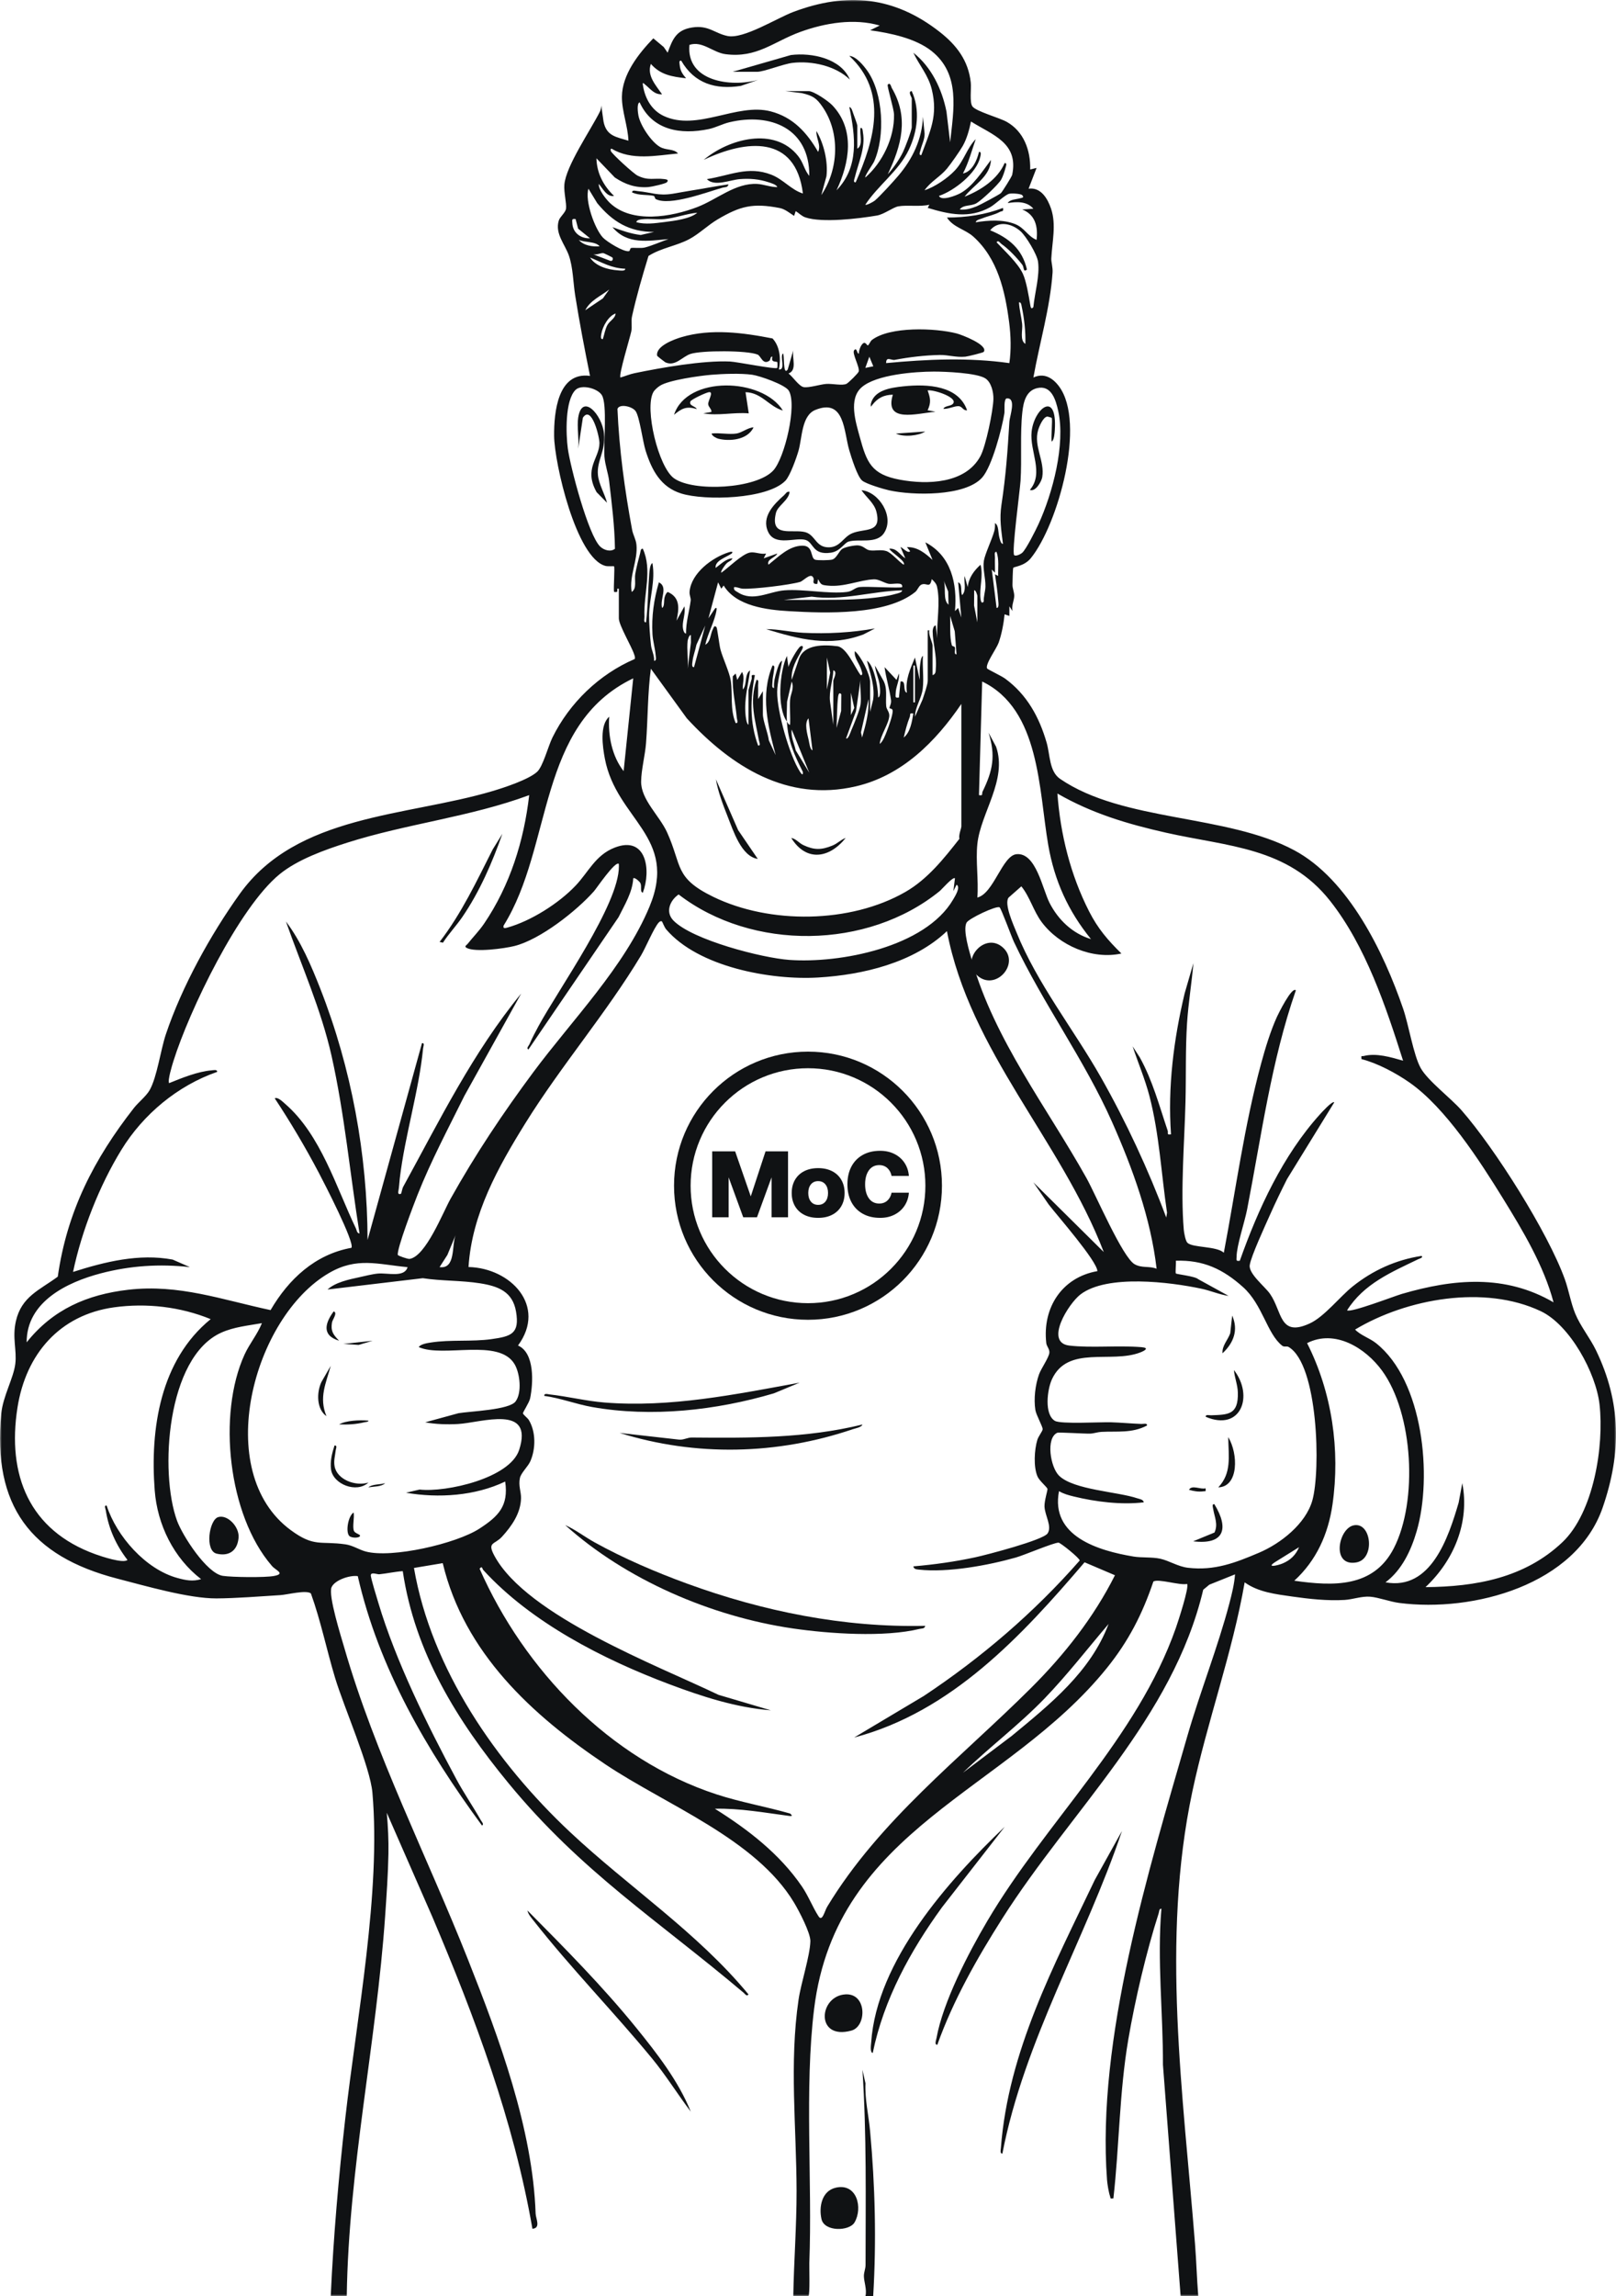 <?xml version="1.0" encoding="UTF-8"?> <svg xmlns="http://www.w3.org/2000/svg" xmlns:xlink="http://www.w3.org/1999/xlink" width="450px" height="639px" viewBox="0 0 450 639" version="1.1"><title>User-MOC</title><defs><polygon id="path-1" points="5.15930584e-15 0 450 0 450 639 5.15930584e-15 639"></polygon></defs><g id="Desktop" stroke="none" stroke-width="1" fill="none" fill-rule="evenodd"><g id="MOC" transform="translate(-907, -3213)"><g id="User-MOC" transform="translate(907, 3213)"><g id="Grupo"><path d="M211.01,239.042 C206.42,238.372 204.186,231.172 202.592,227.166 C201.32,223.969 199.909,220.238 199.352,216.887 L205.551,231.046 L211.01,239.042 Z" id="Fill-1" fill="#101214"></path><path d="M235.492,233.212 C230.961,238.902 224.514,239.938 220.337,233.212 C221.634,233.422 222.494,234.631 223.706,235.2 C226.714,236.614 228.759,236.585 231.818,235.322 C233.297,234.711 234.106,233.708 235.492,233.212" id="Fill-3" fill="#101214"></path><g><mask id="mask-2" fill="white"><use xlink:href="#path-1"></use></mask><g id="Clip-6"></g><path d="M268.15,493.371 L281.732,483.123 C292.376,474.342 303.678,465.308 308.703,451.962 C302.824,458.851 297.181,466.156 290.891,472.681 C283.782,480.056 275.496,486.256 268.15,493.371 L268.15,493.371 Z M361.745,430.592 L355.012,434.782 C352.514,436.433 355.795,435.697 357.154,435.129 C359.339,434.216 360.826,432.78 361.745,430.592 L361.745,430.592 Z M360.408,439.934 C371.291,441.471 382.454,441.919 388.127,430.896 C394.856,417.824 393.579,393.414 384.846,381.456 C380.254,375.168 371.748,369.85 363.978,373.806 C370.918,387.502 373.246,403.523 371.051,418.733 C369.865,426.951 366.565,434.319 360.408,439.934 L360.408,439.934 Z M72.933,368.246 C69.101,368.928 65.138,369.292 61.565,370.91 C46.407,377.772 44.368,409.755 49.304,423.249 C50.816,427.38 57.554,437.881 62.045,438.574 C64.595,438.967 73.782,439.085 76.287,438.611 C79.723,437.961 76.603,437.003 75.623,435.693 C63.546,421.666 60.496,393.638 68.097,376.991 C69.496,373.928 71.689,371.363 72.933,368.246 L72.933,368.246 Z M55.999,439.488 C48.372,433.61 43.816,424.378 43.08,414.773 C41.765,397.603 44.647,378.543 58.665,367.13 C50.246,363.686 40.79,362.591 31.762,363.843 C16.55,365.952 7.192,376.914 4.866,391.743 C1.921,410.518 8.13,425.92 26.602,432.573 C28.209,433.151 34.346,435.217 35.497,434.145 C32.367,430.127 30.231,425.418 29.461,420.361 C29.39,419.892 28.861,418.909 29.698,419.012 C32.454,427.551 40.567,436.765 49.412,439.173 C51.716,439.8 53.654,440.209 55.999,439.488 L55.999,439.488 Z M396.955,441.715 C410.977,441.604 424.562,439.153 435.049,429.238 C443.784,420.98 446.717,402.427 445.412,390.855 C444.427,382.128 437.18,368.753 429.038,364.91 C413.387,357.522 391.775,361.381 377.345,370.031 C378.936,371.673 381.338,372.367 383.15,373.798 C396.374,384.237 398.91,411.01 394.501,426.132 C392.932,431.517 390.374,436.968 385.812,440.38 C398.51,442.719 403.359,427.826 406.182,418.209 L407.201,412.777 C409.308,423.727 404.824,434.329 396.955,441.715 L396.955,441.715 Z M113.494,352.662 C105.175,351.885 99.417,349.796 91.691,354.252 C70.496,366.478 58.851,409.612 80.996,425.874 C87.538,430.678 89.209,428.803 96.219,429.812 C98.246,430.104 99.95,431.289 101.812,431.794 C109.088,433.767 127.069,429.616 133.512,425.429 C138.752,422.023 141.677,419.167 140.677,412.329 C132.297,416.335 122.132,417.003 113.051,415.442 L116.841,414.56 C124.285,415.378 142.011,411.413 144.567,403.52 C148.711,390.719 134.054,395.945 127.552,396.317 C124.586,396.487 121.298,396.392 118.399,395.848 L127.664,393.312 C130.905,392.758 141.766,392.421 143.561,390.047 C145.392,387.623 144.797,382.201 143.291,379.664 C138.934,372.325 123.497,377.95 116.617,374.918 C117.055,374.065 119.13,373.77 120.002,373.633 C125.463,372.779 131.409,373.462 136.888,372.692 C142.345,371.925 144.757,371.19 143.695,365.01 C142.739,359.442 138.694,357.957 133.718,357.165 C128.459,356.328 122.999,356.539 117.728,355.734 L91.209,358.888 C93.374,356.883 97.158,356.09 100.039,355.468 C101.642,355.122 103.678,354.584 105.256,354.446 C107.972,354.209 112.643,355.642 113.494,352.662 L113.494,352.662 Z M294.896,415.001 C292.458,427.58 305.855,431.575 315.668,433.206 C317.866,433.572 320.822,433.306 323.087,433.809 C325.591,434.364 328.043,436.005 330.818,436.328 C338.209,437.189 343.974,434.95 350.595,432.138 C356.631,429.575 363.605,424.099 365.445,417.585 C367.79,409.279 367.082,379.774 358.859,374.891 C358.252,374.531 357.643,374.988 357.055,374.528 C352.805,371.205 351.613,363.121 346.151,358.219 C340.569,353.21 335.072,350.611 327.428,350.876 C327.554,351.569 327.224,354.189 327.447,354.419 C327.67,354.65 332.795,355.182 333.658,356.006 L342.132,360.669 C339.541,360.291 337.114,359.21 334.562,358.665 C325.801,356.795 308.325,354.62 300.908,360.228 C297.547,362.77 290.744,373.672 297.778,374.488 C303.879,375.196 311.265,374.397 317.846,374.928 C320.099,375.11 318.868,375.878 317.534,376.395 C309.372,379.557 297.353,374.303 292.927,383.871 C291.638,386.66 290.709,393.626 293.747,395.438 C295.356,396.398 306.476,395.743 309.394,395.835 C312.164,395.922 315.025,396.192 317.849,396.298 C318.387,396.319 319.507,395.964 319.401,396.738 C315.195,398.946 311.116,398.272 306.683,398.507 C305.629,398.562 304.654,398.946 303.6,398.988 C302.075,399.05 294.836,398.566 294.417,398.755 C291.168,400.218 292.495,408.381 294.934,410.727 C299.041,414.675 311.205,415.132 316.732,417.003 C317.394,417.227 318.318,417.272 318.512,418.113 C312.309,418.868 305.097,417.976 298.981,416.481 C297.547,416.13 296.172,415.763 294.896,415.001 L294.896,415.001 Z M122.408,352.653 C126.925,353.23 125.732,346.79 126.86,343.754 L124.581,349.263 L122.408,352.653 Z M184.351,256.474 C184.091,256.257 183.732,256.42 183.431,256.751 C182.075,258.241 179.822,263.718 178.477,265.956 C168.853,281.965 156.253,296.572 146.289,312.617 C138.696,324.845 131.4,337.882 130.467,352.624 C142.227,352.9 152.334,363.482 144.247,374.468 C148.934,376.523 148.502,384.924 147.616,389.2 C147.379,390.341 145.575,393.052 145.626,393.342 C145.7,393.76 146.911,394.601 147.296,395.256 C149.235,398.552 149.197,403.18 147.698,406.649 C147.064,408.117 145.106,409.903 144.787,411.309 C144.299,413.458 145.131,415.177 145.091,416.955 C144.997,421.164 142.499,424.716 139.787,427.69 C137.73,429.947 135.587,429.101 137.652,432.947 C146.672,449.742 183.233,463.577 200.054,471.683 L214.664,476.004 C204.928,475.229 195.55,472.178 186.478,468.771 C168.062,461.857 147.932,451.588 134.57,436.946 C134.294,436.644 134.284,435.64 133.554,436.594 C145.95,464.731 169.861,489.688 199.515,499.385 C206.223,501.579 213.24,502.782 220.019,504.726 C220.608,505.233 220.744,505.523 219.798,505.398 C212.987,504.499 205.94,503.215 199.069,503.393 C208.297,509.163 217.118,515.966 223.316,525.033 C225.09,527.628 226.319,530.842 227.93,533.326 C228.993,534.964 229.602,531.889 230.353,530.647 C244.902,506.588 267.526,489.289 287.103,469.787 C296.376,460.549 304.591,450.121 310.476,438.408 L302.014,434.803 C284.487,455.315 264.95,476.432 237.845,483.575 L257.239,472.01 C273.279,461.366 287.974,448.78 300.654,434.314 C300.758,433.738 295.291,429.328 294.757,429.335 C293.316,429.355 285.252,432.801 282.856,433.48 C275.108,435.677 263.854,437.731 255.876,436.838 C255.21,436.763 254.502,436.745 254.333,435.935 C260.142,435.443 265.942,434.629 271.634,433.4 C274.713,432.735 290.503,428.623 291.725,426.759 C293.029,424.769 290.942,421.786 290.856,419.246 C290.804,417.695 291.751,414.734 291.685,414.394 C291.584,413.877 289.452,412.151 288.921,410.947 C287.748,408.291 288.023,403.486 288.86,400.737 C289.179,399.693 290.287,398.364 290.344,397.79 C290.414,397.103 288.535,393.826 288.313,392.406 C287.826,389.296 288.282,385.462 289.329,382.503 C289.896,380.902 292.134,377.764 292.215,376.446 C292.28,375.396 291.453,374.715 291.348,373.786 C290.241,363.926 295.744,355.479 305.593,353.766 C305.451,350.906 294.447,338.354 292.04,335.244 L287.764,329.056 L307.356,348.451 C295.451,317.407 270.053,292.585 263.688,259.143 C254.414,267.944 240.327,271.314 227.81,272.052 C214.63,272.83 194.497,269.15 185.513,258.66 C184.997,258.057 184.446,256.554 184.351,256.474 L184.351,256.474 Z M278.343,252.52 C277.477,251.981 269.743,255.642 269.142,256.799 C268.048,258.904 270.014,265.068 270.705,267.5 C276.906,289.334 291.598,308.304 302.544,327.867 C305.101,332.437 312.6,349.982 315.969,351.859 C318.02,353.002 320.038,352.283 322.074,353.103 C320.454,339.073 315.384,325.127 309.677,312.278 C301.929,294.833 290.484,279.389 282.333,262.116 C281.669,260.709 278.785,252.795 278.343,252.52 L278.343,252.52 Z M265.919,244.45 C265.389,243.886 262.272,247.51 261.674,247.997 C241.599,264.31 209.459,264.698 188.974,248.937 C186.548,250.596 185.209,253.817 187.529,256.198 C192.79,261.6 212.204,266.609 219.797,267.152 C233.963,268.167 257.643,263.618 265.395,250.379 C265.889,249.536 267.601,246.872 266.372,246.232 L265.48,248.008 L265.919,244.45 Z M390.713,295.21 C385.905,280.105 380.301,263.293 370.39,250.728 C358.573,235.745 341.969,235.637 324.748,231.761 C313.971,229.335 304.071,226.389 294.45,220.846 C295.282,232.227 298.099,243.498 303.28,253.656 C305.723,258.447 308.472,261.64 312.273,265.373 C304.187,267.149 294.94,263.154 290.065,256.617 C287.779,253.553 286.826,249.675 284.412,246.677 L280.858,249.808 C279.527,251.557 282.251,257.484 283.094,259.574 C288.788,273.69 299.05,286.578 306.556,299.812 C313.547,312.139 319.804,325.583 324.758,338.85 L324.979,337.518 C323.369,326.674 322.842,315.652 320.071,305.011 C318.842,300.293 316.918,295.817 315.397,291.207 L317.408,294.312 C320.965,300.73 322.816,307.76 325.151,314.651 C325.385,315.339 324.756,315.927 326.087,315.695 C325.147,302.534 326.826,289.301 329.872,276.504 L332.324,268.051 C331.846,273.605 330.911,279.186 330.551,284.752 C330.082,292.011 330.301,299.319 330.119,306.586 C329.84,317.753 328.711,331.16 329.636,342.211 C329.709,343.074 330.108,345.332 330.651,345.874 C332.09,347.313 338.767,346.749 340.792,348.649 C344.131,331.116 346.498,313.257 351.175,296.007 C352.322,291.777 353.768,287.013 355.569,283.03 C355.859,282.388 359.74,274.431 360.851,275.621 C353.977,295.368 351.257,316.18 347.269,336.636 C346.578,340.183 344.372,346.642 344.347,349.754 C344.34,350.668 344.083,351.057 345.248,350.875 C350.339,336.508 357.236,321.56 367.551,310.143 C367.995,309.651 371.03,306.281 371.548,306.793 L358.393,328.156 C356.739,331.436 355.135,334.749 353.644,338.107 C352.398,340.913 348.333,349.692 348.007,352.109 C347.682,354.524 352.195,358.011 353.645,360.082 C357.094,365.006 356.193,372.25 364.723,368.324 C368.788,366.453 373.054,360.918 376.689,358.014 C382.286,353.544 388.702,350.632 395.835,349.535 C396.468,349.984 395.183,350.328 394.956,350.438 C387.455,354.064 379.776,357.276 375.116,364.677 C376.108,365.422 388.214,360.739 390.373,360.109 C404.805,355.898 419.115,354.594 432.606,362.455 C429.934,352.319 424.032,342.449 418.533,333.547 C412.059,323.069 402.537,308.273 392.467,301.255 C388.689,298.622 383.522,295.86 379.124,294.765 C379.009,293.562 379.13,294.052 379.793,293.888 C383.301,293.015 387.312,294.231 390.713,295.21 L390.713,295.21 Z M225.359,215.056 L220.465,203.036 C220.186,205.076 221.164,206.881 221.576,208.821 L225.359,215.056 Z M226.249,208.82 L225.142,199.919 C223.882,201.298 224.824,204.346 225.212,206.078 C225.368,206.772 225.556,208.592 226.249,208.82 L226.249,208.82 Z M254.331,198.583 C253.067,198.354 253.599,198.887 253.328,199.56 C252.601,201.363 252.099,203.365 251.663,205.26 C253.534,203.758 253.943,200.798 254.331,198.583 L254.331,198.583 Z M240.065,205.257 C241.045,201.791 242.057,198.214 241.849,194.575 L239.745,203.824 L240.065,205.257 Z M234.274,193.239 C233.736,192.532 233.463,193.235 233.383,193.895 C233.056,196.581 233.094,199.848 232.944,202.586 L234.23,197.865 L234.274,193.239 Z M236.951,199.026 L237.885,197.025 L236.951,192.791 L236.951,199.026 Z M272.161,234.873 C271.663,239.557 272.529,245.02 272.161,249.791 C276.721,248.683 279.094,238.099 283.073,237.729 C288.503,237.224 290.284,247.412 292.27,251.296 C294.675,255.996 298.647,259.805 303.805,261.365 C297.45,253.559 293.629,245.143 291.901,235.189 C289.241,219.868 289.64,197.434 273.502,189.674 L272.609,221.289 C273.898,221.539 273.319,220.913 273.612,220.312 C276.472,214.45 277.293,210.358 275.285,203.927 L277.385,207.834 C280.571,217.076 273.079,226.231 272.161,234.873 L272.161,234.873 Z M239.625,196.131 C239.929,194.049 239.404,191.388 239.625,189.229 L238.354,197.978 L235.607,205.476 C236.156,205.941 236.884,203.66 237.027,203.331 C237.732,201.71 239.401,197.665 239.625,196.131 L239.625,196.131 Z M173.658,214.612 L176.332,188.784 C149.408,201.711 154.092,235.37 140.242,257.593 C139.982,258.516 140.711,258.314 141.258,258.163 C147.812,256.35 155.631,251.403 160.303,246.463 C163.905,242.656 165.81,237.996 171.135,235.91 C180.003,232.437 181.386,242.149 179.005,248.452 C178.142,248.227 178.766,246.747 178.333,245.791 C178.138,245.361 176.704,244.054 176.339,244.45 C176.107,248.388 173.928,251.83 172.239,255.271 L147.142,292.093 C146.472,291.746 147.269,291.02 147.442,290.612 C148.127,288.991 149.117,287.125 149.964,285.562 C155.559,275.246 172.392,251.713 172.341,241.114 C172.339,240.888 172.327,240.663 172.323,240.442 C171.397,239.423 166.092,247.259 165.422,248.015 C160.537,253.534 150.427,261.487 143.265,263.282 C140.483,263.98 132.358,265.09 129.976,263.826 C129.154,263.39 129.896,263.094 130.206,262.704 C131.715,260.801 133.425,259.089 134.804,257.056 C142.028,246.406 145.895,234.047 147.364,221.294 C130.952,227.376 113.281,229.242 96.662,234.532 C90.467,236.504 82.873,239.202 77.833,243.328 C66.518,252.593 52.704,281.24 48.295,295.308 C47.954,296.395 46.609,300.764 47.09,301.447 C50.66,299.997 55.053,298.213 58.907,297.891 C59.393,297.851 60.568,297.563 60.453,298.324 C49.458,302.142 39.865,310.138 33.801,320.013 C27.655,330.02 22.752,342.521 20.344,353.989 C29.23,351.158 38.716,348.812 48.076,350.555 L52.878,352.653 C44.489,351.71 36.258,352.242 28.086,354.382 C18.636,356.857 7.375,362.313 7.423,373.587 C14.721,364.427 24.261,360.266 35.776,358.947 C49.877,357.332 61.821,361.74 75.346,364.614 C80.368,356.008 87.731,349.11 97.86,347.276 C98.861,345.861 90.157,329.012 88.767,326.375 C85.042,319.305 80.909,312.33 76.504,305.674 C77.351,305.214 78.803,306.7 79.41,307.225 C89.329,315.795 93.629,330.477 99.105,341.874 C99.358,342.402 99.347,343.191 100.119,343.306 C97.511,326.967 95.949,310.009 92.329,293.872 C89.435,280.975 83.996,268.882 79.625,256.471 C83.774,261.902 86.703,268.822 89.198,275.18 C97.864,297.264 102.288,321.344 102.356,345.088 L117.51,290.317 C118.35,290.227 117.869,291.249 117.821,291.74 C116.651,303.707 112.737,316.025 111.322,328 C111.172,329.274 111.168,330.268 110.918,331.612 C110.757,332.477 111.411,332.423 111.705,332.173 C111.78,332.109 112,330.792 112.274,330.292 C122.411,311.798 131.659,292.944 145.134,276.51 L129.306,305 C124.804,314.101 120.027,323.052 116.28,332.508 C115.325,334.917 110.383,347.794 110.786,349.277 C110.839,349.474 113.532,350.446 114.062,350.366 C118.545,349.693 123.334,337.442 125.451,333.656 C132.375,321.272 140.068,309.757 148.529,298.378 C159.345,283.832 173.891,269.11 180.871,252.318 C188.955,232.868 171.662,228.132 168.436,211.15 C167.803,207.819 166.92,201.796 169.647,199.471 C169.268,204.679 170.415,210.481 173.658,214.612 L173.658,214.612 Z M232.048,201.698 L232.048,189.452 C232.048,189.086 233.33,186.887 232.053,186.559 C231.953,189.505 230.78,192.274 231.137,195.264 L232.048,201.698 Z M267.704,195.909 C260.54,206.438 251.154,215.868 238.301,218.855 C219.236,223.284 203.63,213.336 191.262,199.922 L181.244,186.114 C180.331,192.97 180.423,199.922 179.899,206.815 C179.641,210.21 178.575,214.177 178.532,217.497 C178.467,222.552 183.664,227.025 185.772,231.68 C189.978,240.968 187.714,244.282 198.601,249.589 C214.377,257.277 236.824,257.023 252.113,248.241 C258.332,244.668 262.836,238.95 267.167,233.446 C266.87,232.41 267.704,230.584 267.704,229.975 L267.704,195.909 Z M254.333,195.463 L254.779,195.463 L254.779,185.221 L254.333,185.221 L254.333,195.463 Z M230.266,182.995 L230.266,191.901 L231.174,187.204 L230.266,182.995 Z M191.49,178.319 C191.21,180.756 191.695,183.621 191.49,186.112 L192.402,178.783 L192.377,176.762 C191.904,176.595 191.511,178.139 191.49,178.319 L191.49,178.319 Z M193.268,185.664 L196.389,174.091 L193.937,179.427 C193.639,180.996 193.003,182.521 192.831,184.115 C192.78,184.583 192.516,185.784 193.268,185.664 L193.268,185.664 Z M266.362,182.102 L265.867,175.701 L264.588,171.419 C264.674,173.879 264.395,177.2 265.05,179.558 C265.154,179.93 265.829,179.853 265.913,180.182 C266.081,180.84 265.503,182.157 266.362,182.102 L266.362,182.102 Z M272.161,173.198 L272.161,165.85 C272.161,165.761 271.745,164.114 271.274,164.294 L271.248,168.543 L272.161,173.198 Z M251.211,164.296 C242.762,164.524 234.455,167.283 226.018,166.049 L218.234,166.959 C221.873,166.987 225.525,166.945 229.17,166.945 C234.916,166.946 240.209,166.903 246.033,166.018 C247.081,165.859 248.322,165.607 249.334,165.308 C249.852,165.155 251.218,164.943 251.211,164.296 L251.211,164.296 Z M264.134,168.299 L264.033,164.62 L262.806,161.622 C263.506,163.632 262.495,166.959 264.134,168.299 L264.134,168.299 Z M219.123,200.807 C216.334,196.981 217.041,187.005 219.129,182.552 L219.563,185.663 C219.74,184.552 222.197,180.237 222.917,179.881 C223.601,179.542 223.733,180.062 223.357,180.768 C221.937,183.439 220.222,185.957 220.465,189.227 L222.467,183.441 C223.817,179.258 229.523,179.38 233.185,179.855 C235.777,180.191 238.088,185.817 239.631,187.889 C240.447,187.999 239.995,186.967 239.877,186.53 C239.385,184.702 237.694,183.001 238.063,181.216 C239.817,182.748 242.299,187.705 242.299,189.897 L242.299,198.135 L243.135,194.741 C243.661,190.975 242.324,187.446 241.412,183.887 C242.337,184.46 242.987,186.101 243.318,187.098 C244.034,189.263 244.497,191.835 244.532,194.125 C245.33,193.858 245.044,191.439 244.969,190.791 C244.745,188.865 243.833,187.144 243.64,185.223 L245.799,189.072 C247.259,191.427 246.543,194.001 246.779,196.552 C246.864,197.463 247.672,198.101 247.635,199.202 C247.564,201.355 245.134,204.678 244.978,207.041 C245.903,206.346 246.549,204.552 246.971,203.471 C247.473,202.19 248.589,199.106 248.577,197.881 C248.57,197.033 247.675,197.289 247.692,197.054 C247.737,196.45 248.253,195.871 248.11,194.82 C247.692,191.735 246.742,188.744 246.315,185.666 L249.655,189.227 L250.317,187.45 C250.558,189.384 249.426,191.114 249.414,193.005 C249.409,193.927 249.15,194.303 250.32,194.129 L250.769,189.673 C252.491,189.256 251.255,192.446 252.545,192.789 C252.038,189.129 253.474,186.249 254.784,182.998 L256.111,189.227 C256.145,187.988 256.029,186.74 256.171,185.499 C256.244,184.863 256.401,182.794 257.003,182.552 C256.818,185.489 257.294,188.733 256.959,191.63 C256.638,194.405 254.837,196.68 254.783,199.469 L256.902,194.69 C257.292,193.478 258.344,190.509 258.344,189.452 L258.344,175.424 L258.785,175.427 C258.476,176.659 259.681,178.791 259.681,179.655 L259.681,187.893 C260.683,187.632 260.532,186.693 260.596,185.913 C260.891,182.329 259.739,178.998 259.713,175.68 C259.709,175.317 259.938,173.992 260.568,174.091 L261.014,177.649 C260.75,173.038 261.939,167.781 260.927,163.27 C260.733,162.405 260.08,161.755 259.456,161.177 C258.941,163.954 258.037,162.049 256.573,162.713 C255.849,163.041 255.511,164.227 254.877,164.74 C246.803,171.289 229.951,170.691 219.773,170.099 C213.572,169.739 204.994,168.714 201.516,162.957 L200.854,163.844 L199.965,162.066 L197.277,172.078 L199.065,169.408 C199.581,168.88 199.596,169.376 199.518,169.861 C199.037,172.836 197.061,176.421 196.397,179.432 C197.911,178.657 197.804,176.397 198.516,175.101 C198.734,174.704 198.863,173.893 199.508,174.533 C199.733,174.756 200.305,179.599 200.624,180.771 C201.313,183.307 203.142,187.087 203.501,189.474 C204.05,193.124 203.255,197.53 204.866,201.249 C205.708,201.339 205.223,200.317 205.178,199.826 C204.822,195.95 203.884,192.147 204.054,188.215 L204.857,187.448 L205.301,189.225 L206.639,187.003 C207.495,188.675 206.693,190.203 206.865,191.899 C208.106,190.519 207.226,187.716 208.867,186.559 C208.349,190.81 207.214,194.357 207.591,198.747 C207.64,199.323 207.835,201.491 208.427,201.698 L208.427,192.123 C208.427,191.96 209.151,189.593 209.307,188.976 C209.495,188.232 208.859,187.676 210.207,187.895 C208.925,194.5 208.732,201.077 211.106,207.483 C211.937,207.587 211.435,206.589 211.35,206.128 C210.277,200.315 208.621,195.254 210.66,189.232 C211.435,189.126 211.081,190.245 211.1,190.783 C211.148,192.042 211.063,193.315 211.105,194.57 L212.438,192.346 L212.438,198.803 C212.438,200.557 213.875,204.09 214.095,206.053 L215.999,210.156 C213.814,201.939 211.69,193.445 215.117,185.224 C215.913,185.122 215.552,186.226 215.505,186.723 C215.404,187.796 215.105,188.634 215.098,189.888 C215.096,190.402 214.803,191.567 215.553,191.453 C215.409,189.785 215.86,188.224 216.323,186.655 C216.54,185.923 217.036,184.2 217.782,183.888 C217.374,186.574 216.441,189.872 216.417,192.563 C216.37,198.011 219.794,210.142 222.755,214.768 C223.044,215.219 223.672,216.145 223.572,214.845 C221.2,210.063 219.428,206.373 219.123,200.807 C219.391,201.174 219.601,201.767 220.01,201.695 C220.118,199.41 219.878,197.08 220.011,194.794 C220.109,193.088 221.257,191.676 220.455,189.676 L219.17,195.288 C219.139,197.114 219.023,198.987 219.123,200.807 L219.123,200.807 Z M227.589,162.514 C225.933,162.63 226.725,161.54 226.569,161.016 C225.969,159.009 223.766,161.671 222.799,161.953 C219.852,162.813 209.961,163.987 206.867,163.846 C206.034,163.808 205.27,163.321 204.418,163.403 C204.234,164.301 204.848,164.441 205.438,164.828 C209.671,167.604 214.091,164.633 218.458,164.296 C223.811,163.884 230.703,165.372 235.848,164.748 C237.45,164.554 237.97,163.559 239.381,163.38 C241.179,163.152 250.74,163.756 251.211,163.399 C251.55,161.78 248.625,162.709 247.452,162.483 C246.213,162.244 244.67,161.174 243.392,161.228 C239.335,161.399 235.109,163.459 230.464,162.981 C228.775,162.806 228.602,162.764 227.814,161.17 L227.589,162.514 Z M277.951,160.288 C277.883,158.051 278.255,155.757 277.503,153.607 C276.729,153.501 277.083,154.62 277.063,155.158 C277.011,156.565 277.105,157.987 277.059,159.391 L276.176,158.505 L277.514,169.188 C278.28,169.271 278.003,167.65 277.972,167.17 C277.82,164.832 277.406,162.169 277.067,159.835 L277.951,160.288 Z M279.287,151.375 C278.818,147.468 278.27,144.466 278.87,140.491 C280.121,132.195 280.575,125.698 281.082,117.318 C281.173,115.816 283.085,110.753 280.403,110.865 C279.424,110.906 279.816,114.197 279.685,115.032 C279.026,119.229 276.227,129.847 273.504,132.903 C268.743,138.248 254.094,137.903 247.632,136.475 C245.998,136.115 241.248,134.699 240.095,133.764 C238.736,132.664 237.059,127.223 236.497,125.334 C234.955,120.152 235.263,110.739 227.041,114.091 C223.185,115.663 223.391,121.828 222.358,125.442 C221.788,127.438 219.999,132.465 218.694,133.804 C213.655,138.974 196.291,139.395 189.707,137.351 C183.963,135.568 181.505,130.848 179.786,125.444 C178.982,122.916 178.108,116 176.997,114.424 C176.033,113.056 172.449,112.296 171.94,113.811 C172.426,125.138 173.961,136.334 176.023,147.46 C176.285,148.869 177.078,150.09 177.229,151.596 C177.669,155.998 175.152,160.225 175.896,164.737 C177.432,163.822 176.603,161.398 176.897,159.73 C177.198,158.017 177.787,155.657 178.255,153.958 C178.381,153.502 178.367,152.61 179.005,152.717 C181.715,158.727 179.188,165.106 179.457,171.644 C179.478,172.184 179.12,173.299 179.898,173.196 C180.447,168.699 180.444,164.132 180.8,159.622 C180.847,159.02 181.014,156.929 181.68,156.723 C182.56,161.652 180.829,166.404 180.75,171.193 C180.717,173.227 181.036,177.566 181.284,179.61 C181.455,181.015 182.246,182.392 182.135,183.883 C182.901,183.994 182.609,182.827 182.572,182.335 C182.435,180.527 181.79,178.322 181.69,176.533 C181.405,171.49 182.082,166.885 183.473,162.066 C186.152,163.378 183.678,166.787 184.364,169.188 C185.137,168.795 184.788,167.127 185.1,166.145 C185.269,165.615 185.463,165.095 185.925,164.74 C189.482,166.269 189.125,169.418 188.375,172.75 L190.594,168.747 C190.936,170.653 190.106,172.475 190.13,174.295 C190.136,174.75 190.322,176.33 191.04,176.313 C190.986,173.192 191.936,170.199 192.337,167.137 C192.429,166.436 191.931,165.627 192.022,164.641 C192.498,159.48 198.334,155.145 202.951,153.699 C203.355,153.572 204.367,153.338 203.751,154.052 C202.234,155.107 198.989,156.045 199.288,158.055 C200.665,157.068 202.186,155.441 203.968,155.39 C203.713,156.108 202.835,156.202 202.187,156.944 C201.876,157.299 200.554,159.055 200.854,159.393 C202.809,158.053 206.657,154.167 208.859,153.774 C210.243,153.527 211.84,154.368 213.329,154.054 L212.665,155.389 L216.449,154.054 C216.032,155.169 213.366,155.64 213.996,157.164 C216.763,154.965 219.714,151.912 223.418,151.866 C226.587,151.827 225.593,155.296 226.983,155.771 C227.632,155.993 231.01,155.948 231.733,155.738 C232.979,155.377 233.618,153.367 234.548,152.762 C235.389,152.215 237.924,151.72 238.95,151.793 C240.49,151.904 240.996,152.938 242.095,153.141 C243.574,153.413 245.209,152.87 246.781,153.356 C248.265,153.815 250.256,156.329 251.654,157.167 C252.443,156.283 247.891,153.556 247.648,152.718 C249.702,152.5 250.615,154.464 252.1,155.385 L250.772,152.268 C250.941,152.055 252.901,154.281 253.439,153.384 L252.55,152.273 C255.473,152.171 257.671,153.989 259.677,155.831 L257.673,150.935 C264.892,154.667 266.607,162.483 265.926,170.078 L266.808,169.192 L267.699,171.86 L266.817,162.067 C268.115,162.519 267.377,164.735 267.924,165.625 C269.22,164.252 268.367,161.984 268.6,160.286 L269.481,163.397 C269.726,160.841 271.197,158.838 273.048,157.167 C273.884,160.392 272.643,163.547 273.051,166.749 C273.129,167.362 273.389,168.148 273.941,167.411 C273.859,165.962 274.387,164.651 274.41,163.2 C274.449,160.802 273.614,158.308 273.972,156.078 C274.273,154.205 276.224,150.14 276.864,147.838 C277.07,147.095 277.094,146.352 277.068,145.591 C278.156,146.164 277.936,148.287 278.266,149.508 C278.397,149.994 278.664,151.392 279.287,151.375 L279.287,151.375 Z M282.413,154.496 C282.814,154.892 284.121,154.309 284.654,153.841 C285.754,152.876 288.433,147.506 289.176,145.89 C293.126,137.286 296.723,123.719 294.683,114.401 C293.989,111.231 292.748,107.053 288.74,108.035 C285.712,108.778 284.995,111.892 284.687,114.686 C284.026,120.672 284.573,127.71 284.19,133.783 C284.02,136.472 281.673,153.764 282.413,154.496 L282.413,154.496 Z M167.131,152.115 C168.171,153.114 170.013,153.686 171.239,152.742 C171.169,146.501 170.35,140.086 169.618,133.821 C169.385,131.831 168.482,129.377 168.319,127.104 C168.044,123.283 169.142,112.576 167.611,109.998 C166.478,108.09 161.936,106.879 160.272,108.509 C157.293,111.43 157.582,120.885 158.117,124.828 C158.807,129.911 163.805,148.919 167.131,152.115 L167.131,152.115 Z M198.084,104.306 C194.883,104.576 186.201,105.776 183.764,107.365 C183.151,107.765 182.299,108.483 181.945,109.11 C179.395,113.629 183.327,130.012 187.7,133.122 C193.091,136.956 210.651,136.086 215.355,130.914 C218.503,127.454 222.009,112.741 219.668,108.751 C218.674,107.056 211.481,104.569 209.425,104.29 C206.275,103.862 201.309,104.033 198.084,104.306 L198.084,104.306 Z M260.035,103.416 C254.781,103.425 243.954,104.235 239.918,107.807 C236.23,111.07 238.285,117.446 239.398,121.546 C241.354,128.755 242.643,132.038 250.597,133.513 C258.234,134.93 268.798,134.633 272.973,127.029 C274.531,124.191 276.55,114.34 276.629,111.053 C276.676,109.155 276.042,106.368 274.374,105.303 C271.973,103.77 263.188,103.41 260.035,103.416 L260.035,103.416 Z M243.189,101.943 L242.079,99.278 L240.964,102.39 L243.189,101.943 Z M167.863,94.374 C168.261,93.18 168.526,91.582 169.114,90.501 C169.805,89.23 171.276,88.693 171.43,87.253 C169.438,87.907 167.799,90.893 167.46,92.86 C167.384,93.305 167.103,94.497 167.863,94.374 L167.863,94.374 Z M285.527,95.714 C285.635,92.354 285.224,88.658 284.521,85.364 C284.429,84.933 284.362,84.028 283.753,84.138 C283.846,86.156 284.415,88.153 284.634,90.153 C284.825,91.893 283.915,94.682 285.527,95.714 L285.527,95.714 Z M162.966,86.358 L167.888,83.042 L169.647,80.573 C167.326,82.389 164.328,83.606 162.966,86.358 L162.966,86.358 Z M174.105,74.79 C170.245,74.65 167.724,73.061 164.303,71.671 C165.859,74.118 169.32,75.066 172.088,75.245 C172.569,75.276 174.189,75.557 174.105,74.79 L174.105,74.79 Z M170.539,71.675 C170.447,71.571 168.18,70.468 168.042,70.451 C167.284,70.36 166.109,71.007 165.196,70.781 L169.87,72.567 C170.615,72.86 170.791,71.96 170.539,71.675 L170.539,71.675 Z M166.977,68.545 C165.764,67.122 162.919,67.543 161.183,66.773 C162.536,68.368 165.037,68.717 166.977,68.545 L166.977,68.545 Z M287.757,85.473 C288.118,81.539 289.598,76.733 289.057,72.819 C288.774,70.77 285.725,65.731 284.166,64.347 C281.762,62.212 277.988,61.31 275.729,64.091 C280.972,66.25 284.669,69.31 285.97,75.015 C284.845,75.914 285.224,74.401 284.661,73.666 C283.195,71.751 280.818,69.25 278.845,67.883 C278.485,67.633 277.98,66.685 277.511,67.434 C279.756,69.838 283.439,73.201 284.819,76.164 C285.813,78.296 286.46,82.366 286.882,84.797 C286.981,85.362 287.095,86.29 287.757,85.473 L287.757,85.473 Z M160.289,60.977 C159.161,60.798 159.334,61.193 159.375,62.112 C159.493,64.78 161.681,66.417 164.301,66.319 L160.98,63.633 L160.289,60.977 Z M194.165,59.203 C191.066,59.49 188.124,60.67 185.021,60.972 C183.014,61.168 180.856,60.801 178.827,61.021 C178.396,61.067 177.151,61.215 177.23,61.866 C179.895,62.51 182.284,62.142 184.967,61.81 C187.644,61.479 192.281,60.911 194.165,59.203 L194.165,59.203 Z M284.638,54.307 C284.259,53.906 281.665,53.727 280.946,53.947 C279.779,54.303 277.106,56.884 275.741,57.654 C269.961,60.913 264.301,59.652 258.342,57.858 L258.793,56.975 C256.166,57.612 252.526,56.985 250.118,57.436 C248.66,57.709 246.184,59.642 244.2,59.985 C239.232,60.842 228.921,62.078 224.279,60.503 C223.197,60.137 222.521,59.326 221.572,58.755 L221.132,60.087 C219.88,59.283 218.593,58.179 217.09,57.89 C209.684,56.471 206.18,57.301 199.822,61.066 C197.081,62.69 194.694,65.084 191.944,66.553 C188.36,68.469 184.074,69.001 180.584,71.235 C178.887,76.772 177.258,82.366 175.997,88.027 C175.688,89.416 176.075,90.87 175.785,92.267 C175.43,93.975 172.203,104.475 172.773,105.063 C174.129,104.69 175.278,104.155 176.694,103.863 C184.221,102.31 195.791,100.271 203.297,100.616 C205.263,100.707 215.987,102.867 216.448,102.391 C216.503,102.335 216.522,101.117 216.469,100.835 C216.395,100.441 214.507,101.085 215.108,99.278 C214.407,99.136 214.665,100.115 214.238,100.406 C212.409,101.65 211.901,99.085 210.983,98.692 C208.154,97.481 195.354,97.494 192.277,98.504 C189.968,99.261 188.023,102.124 185.257,100.826 C185.125,100.764 183.008,99.137 182.985,98.993 C182.546,96.294 187.792,94.415 189.815,93.818 C198.018,91.394 206.935,92.586 215.128,94.196 C217.229,96.464 217.466,99.948 216.897,102.836 C218.854,103.041 217.123,99.258 218.009,98.381 C218.514,98.384 217.948,104.799 219.351,102.844 L220.901,97.497 C220.516,99.735 222.04,102.994 219.577,103.951 C220.75,104.815 222.504,107.538 223.828,107.746 C225.277,107.975 228.356,106.988 230.047,106.854 C231.777,106.718 234.634,107.417 235.762,106.8 C236.306,106.502 238.987,103.879 239.117,103.407 C239.461,102.15 237.177,98.328 237.845,97.497 C238.658,96.485 238.62,98.65 239.175,98.383 C239.127,97.534 239.755,95.791 240.514,95.457 C241.047,95.223 241.43,96.129 241.633,96.126 C241.941,96.121 242.359,94.953 242.778,94.633 C247.803,90.79 260.417,91.266 266.387,92.799 C267.777,93.155 275.272,96.007 273.938,97.931 C273.788,98.149 269.515,99.205 268.815,99.271 C266.212,99.516 264.045,98.753 261.679,98.796 C257.559,98.871 253.147,99.393 249.151,100.157 C248.183,100.342 246.731,99.076 246.758,101.055 C258.09,99.98 269.778,99.455 281.072,101.059 C281.599,97.424 281.489,93.42 281.018,89.759 C279.886,80.954 277.811,71.947 271.057,65.867 C268.786,63.822 265.413,63.278 263.693,60.539 C269.059,60.533 274.29,59.785 279.289,57.864 C279.519,59.017 279.041,58.642 278.421,58.978 C276.889,59.81 275.12,60.122 273.514,60.774 C272.984,60.99 271.728,61.234 271.717,61.866 C275.275,61.308 279.18,61.02 282.611,62.339 C285.321,63.381 286.152,65.748 288.649,66.766 C289.074,63.085 288.318,59.753 284.643,58.302 L287.758,58.087 C285.979,55.982 283.092,56.099 280.631,56.522 C281.13,55.499 283.051,55.479 283.986,55.199 C284.472,55.053 285.362,55.07 284.638,54.307 L284.638,54.307 Z M182.129,64.546 C175.23,64.576 170.537,61.673 166.303,56.532 L163.863,52.522 C162.814,55.845 165.582,63.635 167.871,66.098 C168.943,67.252 173.702,70.22 175.152,69.9 C175.467,69.831 175.396,69.125 175.732,69.027 C176.286,68.864 178.422,69.174 179.571,68.882 C181.582,68.373 184.122,67.224 186.146,66.546 C180.479,67.007 174.677,68.194 170.543,63.211 C173.121,64.16 175.655,65.067 178.413,65.4 L182.129,64.546 Z M278.728,53.737 C279.112,53.348 281.752,49.179 281.864,48.632 C283.689,39.72 276.375,37.584 270.382,33.816 C269.931,36.065 269.217,38.652 268.079,40.647 C267.251,42.097 264.769,45.633 263.683,46.942 C261.815,49.194 259.129,50.533 257.453,52.959 C260.293,52.041 263.884,49.604 265.931,47.408 C268.476,44.679 269.193,41.32 271.711,38.714 C270.59,41.948 269.744,45.238 268.146,48.284 C270.72,47.785 272.089,44.555 272.612,42.28 C273.398,42.165 273.047,43.284 272.949,43.729 C271.971,48.189 265.679,53.135 261.466,54.52 C262.123,56.08 266.332,54.369 267.411,53.785 C270.88,51.906 273.631,47.586 275.951,44.505 C275.741,49.198 271.155,51.423 268.595,54.741 C273.079,52.971 277.811,49.923 279.743,45.397 C280.574,45.297 280.091,46.301 279.985,46.751 C279.782,47.616 279.221,49.263 278.782,50.006 C277.928,51.45 273.407,55.674 271.951,56.539 C270.376,57.475 268.278,56.873 267.258,58.303 C268.911,58.493 270.434,58.017 271.949,57.428 C272.793,57.1 278.318,54.152 278.728,53.737 L278.728,53.737 Z M225.359,48.956 C225.464,35.788 214.623,31.271 203.074,34.034 C201.193,34.484 199.267,35.524 197.384,35.919 C189.536,37.566 181.664,36.274 178.114,28.475 C177.26,28.797 177.64,31.408 177.78,32.151 C178.292,34.89 181.347,39.471 183.757,40.874 C185.557,41.921 187.609,41.32 188.816,42.717 C182.673,43.291 175.888,44.74 170.317,41.389 C170.016,41.292 169.994,41.811 170.101,42.048 C170.496,42.926 176.438,48.337 177.532,48.875 C180.599,50.382 182.122,49.474 185.035,49.846 C185.656,49.925 186.314,50.074 185.694,50.73 C185.31,51.137 181.395,52.003 180.565,52.064 C176.987,52.324 174.15,51.355 171.212,49.401 L166.088,44.06 C166.182,48.187 168.046,51.714 170.986,54.525 C169.006,54.902 167.793,52.394 166.752,51.184 C166.583,52.769 168.797,55.505 169.878,56.522 C175.999,62.289 186.979,60.386 194.156,57.632 C199.692,55.508 204.776,50.872 210.87,51.19 C212.648,51.283 214.614,52.107 216.447,52.069 C216.249,51.379 214.652,50.933 214.013,50.721 C211.345,49.839 208.797,49.63 205.983,49.854 C203.258,50.071 198.933,52.041 196.839,49.851 C203.23,48.865 208.286,46.087 214.782,48.618 C218.143,49.928 220.331,52.858 223.58,53.85 C221.572,37.465 207.795,38.836 195.947,44.499 C202.921,38.637 215.661,35.144 222.232,43.401 C223.758,45.318 223.913,47.219 225.359,48.956 L225.359,48.956 Z M218.678,25.355 L225.14,25.355 C226.657,25.355 230.694,28.148 231.83,29.358 C238.164,36.109 236.563,45.305 232.944,52.964 C239.265,46.457 238.192,37.965 236.51,29.81 C237.128,29.817 237.404,31.085 237.606,31.602 C237.816,32.142 238.734,34.671 238.734,34.929 L238.734,41.386 C240.467,40.296 239.303,37.332 239.63,35.599 C240.265,35.478 240.216,36.449 240.3,36.918 C241.051,41.09 238.994,45.418 238.039,49.378 C237.931,49.827 237.454,50.836 238.282,50.734 C243.504,38.899 247.343,25.609 236.505,15.562 C238.359,15.631 240.48,18.235 241.51,19.686 C246,26.009 246.515,37.952 243.413,44.948 C243.075,45.712 240.655,49.045 240.966,49.401 C245.737,45.231 249.089,38.319 248.953,31.883 C248.917,30.2 246.934,23.905 247.204,23.576 C247.89,22.739 248.166,24.206 248.31,24.453 C253.155,32.685 251.06,40.437 247.206,48.51 C248.745,46.83 250.476,44.332 251.456,42.297 C252.017,41.131 253.887,36.334 253.887,35.374 L253.887,27.359 C253.887,27.104 252.709,25.414 253.882,25.358 C256.289,30.583 255.486,36.589 253.072,41.684 C250.275,47.588 244.515,51.56 240.962,56.967 C241.281,57.232 243.248,56.127 243.605,55.827 C245.07,54.595 248.738,50.562 250.104,48.961 C254.112,44.263 256.767,38.742 257.012,32.482 L257.469,37.171 C257.513,38.806 256.656,40.316 256.315,41.811 C256.212,42.264 255.719,43.261 256.556,43.164 C258.999,36.478 261.256,32.256 259.473,24.895 C258.508,20.915 256.017,18.223 254.337,14.667 C259.398,18.677 262.303,24.809 263.56,31.053 L264.579,39.602 C265.552,30.51 267.51,20.68 259.449,14.231 C254.981,10.658 247.865,9.188 242.299,8.428 L244.97,7.102 C237.833,5.034 229.803,6.371 222.9,8.867 C215.43,11.568 210.796,16.234 202.002,15.075 C198.509,14.614 195.59,11.301 191.984,12.489 C191.042,22.689 203.55,24.331 211.099,22.242 L206.306,23.903 C199.277,25.012 193.342,23.225 189.702,16.897 C189.002,16.774 189.215,17.528 189.261,18.001 C189.421,19.683 189.992,20.545 191.045,21.788 C187.135,21.335 183.939,20.862 181.244,17.785 C180.083,21.08 182.628,23.725 184.359,26.241 C182.177,26.375 181.08,24.674 179.68,23.572 C179.181,23.178 178.871,22.694 179.038,23.765 C179.595,27.343 181.425,30.671 184.8,32.262 C194.113,36.653 205.182,28.555 214.594,30.993 C220.814,32.605 224.707,36.893 227.816,42.274 C228.725,40.337 227.17,38.407 227.366,36.49 C229.433,40.018 230.611,44.993 230.138,49.055 L228.703,54.298 C233.517,47.166 234.004,37.039 229.116,29.843 C227.386,27.297 226.342,26.629 223.25,25.907 L218.678,25.355 Z M170.988,157.612 C170.903,157.531 169.285,157.674 168.641,157.51 C160.448,155.433 154.372,128.835 154.302,121.319 C154.241,114.78 155.32,103.37 164.299,104.62 C162.796,97.179 161.37,89.758 160.173,82.25 C159.596,78.632 159.579,74.423 158.408,71.099 C157.302,67.958 154.5,65.022 155.594,61.404 C155.927,60.304 157.475,59.193 157.621,58.051 C157.805,56.614 156.98,53.537 157.156,51.389 C157.581,46.201 164.417,36.32 167.075,31.017 C167.324,30.52 167.397,29.913 167.428,29.365 L168.065,33.841 C168.882,37.891 171.574,38.103 174.995,39.159 C174.857,35.136 173.136,30.902 173.183,26.907 C173.255,20.699 177.816,14.934 181.924,10.671 L184.827,13.09 L185.917,14.665 C187.293,10.897 188.305,8.353 192.711,7.652 C197.302,6.921 198.991,9.288 202.608,10.022 C207.057,10.925 216.315,5.046 220.913,3.319 C235.877,-2.303 249.046,-0.998 261.678,8.887 C266.358,12.55 269.665,16.847 270.324,22.959 C270.513,24.722 269.94,28.451 270.789,29.62 C271.794,31.003 278.307,32.772 280.319,33.902 C285.12,36.597 287.001,41.877 286.872,47.174 L288.648,46.731 L286.425,52.516 C289.833,52.048 291.726,55.25 292.68,58.068 C294.177,62.491 292.994,67.272 292.753,71.89 C292.696,72.969 293.208,74.361 293.102,75.892 C292.43,85.602 289.467,95.506 287.764,105.065 C290.701,103.7 293.117,105.141 294.89,107.515 C302.491,117.693 294.629,146.016 287.051,155.346 C285.233,157.585 282.411,157.681 282.162,158.034 C282.026,158.227 281.947,162.123 281.941,162.746 C281.931,163.786 282.431,164.751 282.428,165.829 C282.425,167.068 281.588,168.64 281.962,170.078 L281.079,168.747 L281.071,171.415 L279.742,170.972 C279.501,173.476 278.92,176.537 278.08,178.889 C277.477,180.577 274.212,184.982 274.89,186.058 C275.043,186.3 278.88,188.123 279.885,188.859 C285.955,193.305 289.388,199.552 291.452,206.692 C292.434,210.091 292.16,214.691 295.189,216.763 C312.789,228.808 341.531,226.521 360.417,236.646 C375.528,244.745 385.349,265.073 390.723,280.732 C392.307,285.347 393.585,293.582 395.603,297.231 C397.553,300.76 404.032,305.638 406.989,309.011 C416.23,319.553 431.019,342.922 435.737,355.991 C436.84,359.046 437.427,362.628 438.633,365.566 C440.087,369.104 442.755,372.344 444.43,375.805 C451.474,390.36 451.541,404.35 446.297,419.547 C438.844,441.147 410.255,448.783 389.656,446.118 C387.055,445.782 383.872,444.573 381.577,444.383 C379.201,444.187 376.738,445.138 374.442,445.277 C369.627,445.568 364.567,445.005 359.803,444.329 C355.284,443.687 350.365,443.116 346.596,440.384 C343.169,460.104 336.174,479.07 332.022,498.635 C323.235,540.048 329.483,582.751 332.772,624.523 C333.151,629.336 333.281,634.184 333.668,639 L328.761,639 L323.842,574.663 C323.885,560.167 322.2,545.658 323.411,531.23 C322.77,531.124 322.807,532.002 322.657,532.469 C319.215,543.173 316.08,556.548 314.186,567.65 C311.688,582.29 311.705,597.108 310.042,611.829 C308.977,611.96 309.329,611.845 309.102,611.21 C308.742,610.204 308.352,607.814 308.269,606.7 C305.351,567.523 319.812,520.653 330.673,483.038 C334.197,470.832 339.18,458.306 342.357,446.173 C343.047,443.537 343.707,440.889 343.915,438.16 L336.764,441.029 L335.057,442.441 C326.55,478.279 298.285,503.742 279.106,533.937 C272.058,545.034 265.451,556.675 261.013,569.076 C260.132,569.142 260.687,567.744 260.771,567.274 C262.583,557.168 269.668,543.554 274.921,534.653 C291.268,506.946 316.659,483.775 327.435,453.084 C328.011,451.444 331.262,441.531 330.548,440.83 C328.508,441.292 322.588,439.297 321.178,440.153 C318.114,449.225 314.255,456.745 308.25,464.197 C280.445,498.702 232.911,508.675 226.705,559.065 C223.966,581.306 226.245,607.039 225.367,629.868 C225.326,630.955 225.584,638.928 225.106,639 L220.903,639 C221.072,629.267 221.834,619.544 221.818,609.803 C221.791,592.002 219.762,574.263 222.372,556.516 C223.057,551.867 225.535,544.433 225.66,540.288 C225.73,537.952 222.42,531.683 221.093,529.482 C210.418,511.769 185.53,502.385 168.621,491.065 C148.127,477.346 129.253,459.982 123.286,435.04 L115.274,436.376 C120.111,464.534 138.201,490.615 158.72,509.864 C175.043,525.177 194.119,537.725 208.424,555.054 C207.983,555.775 207.438,554.909 207.085,554.611 C183.288,534.495 161.904,520.963 141.583,496.259 C127.289,478.882 115.522,459.953 112.155,437.265 C109.981,437.414 107.781,437.915 105.62,438.139 C105.066,438.197 103.335,437.441 103.257,438.373 C103.197,439.1 104.975,444.802 105.353,446.069 C110.163,462.207 119.084,480.293 127.078,495.167 C129.184,499.085 131.727,502.754 133.905,506.603 C134.127,506.994 134.879,507.728 134.221,508.069 C118.848,487.149 105.457,464.233 99.628,438.651 C97.486,438.329 93.257,439.7 92.335,441.728 C91.323,443.954 95.014,455.606 95.891,458.64 C104.463,488.322 118.949,516.687 130.319,545.366 C138.981,567.216 148.339,592.453 149.153,616.054 C149.202,617.465 150.669,620.113 148.261,620.289 C143.022,590.178 132.267,561.466 120.388,533.468 L107.705,504.511 C108.047,508.299 108.231,512.065 108.164,515.882 C108.065,521.539 107.643,527.534 107.25,533.227 C104.803,568.575 97.079,603.498 96.56,639 L92.099,639 C92.854,622.431 94.298,605.868 96.167,589.396 C99.342,561.421 106.117,526.718 103.705,498.926 C103.08,491.729 95.786,475.16 93.319,466.998 C90.962,459.2 89.32,451.072 86.571,443.462 C85.226,442.433 80.002,443.824 78.057,443.942 C72.486,444.282 65.722,444.83 60.254,444.853 C52.571,444.886 40.51,441.375 32.727,439.366 C8.486,433.111 -2.108,419.027 0.346,393.461 C0.814,388.573 3.773,383.575 4.261,379.562 C4.726,375.727 3.366,372.354 4.423,367.699 C5.981,360.829 11.016,359.052 16.088,355.308 C18.672,337.111 26.169,322.584 37.293,308.361 C38.486,306.836 40.722,305.071 41.674,303.388 C43.745,299.724 44.707,292.27 46.186,287.857 C50.634,274.593 58.634,260.114 66.779,248.76 C82.702,226.565 113.078,227.302 137.114,220.177 C140.341,219.221 147.192,216.979 149.568,214.807 C151.203,213.312 152.639,207.687 153.834,205.265 C158.589,195.629 166.854,187.655 176.753,183.406 C176.914,182.942 176.716,182.525 176.579,182.094 C175.892,179.932 172.326,173.987 172.326,172.084 L172.326,163.846 L171.884,163.847 C171.958,164.773 171.961,164.856 170.988,164.737 C170.795,163.732 171.248,157.856 170.988,157.612 L170.988,157.612 Z" id="Fill-5" fill="#101214" mask="url(#mask-2)"></path></g><path d="M279.282,263.713 C284.388,268.338 276.676,276.612 271.578,270.941 C267.817,266.758 274.41,259.302 279.282,263.713" id="Fill-7" fill="#101214"></path><path d="M279.133,599.347 C278.392,599.457 278.672,598.301 278.709,597.816 C280.778,570.805 293.497,547.056 304.862,523.199 L312.435,509.568 C302.242,539.787 285.247,567.759 279.133,599.347" id="Fill-9" fill="#101214"></path><path d="M376.923,424.524 C381.927,423.441 383.041,433.934 377.666,434.847 C370.65,436.037 372.675,425.443 376.923,424.524" id="Fill-11" fill="#101214"></path><path d="M243.025,571.369 C242.212,571.232 242.551,569.082 242.591,568.472 C244.118,545.71 264.13,523.325 279.793,508.401 L262.347,530.779 C253.501,542.958 246.102,556.425 243.025,571.369" id="Fill-13" fill="#101214"></path><path d="M192.358,587.693 C188.656,582.813 185.425,577.557 181.523,572.825 C170.849,559.879 159.047,547.837 148.63,534.598 C148.016,533.817 147.029,532.714 146.891,531.723 C157.292,542.223 167.846,552.851 177.192,564.385 C182.939,571.478 188.907,579.134 192.358,587.693" id="Fill-15" fill="#101214"></path><path d="M243.155,639 L241.007,639 C241.442,637.163 240.568,635.024 240.564,633.434 C240.561,632.373 241.026,631.421 241.027,630.369 C241.042,612.235 241.351,594.081 240.155,576.033 L241.005,579.804 C240.806,584.278 241.885,588.686 242.291,593.107 C243.692,608.352 244.069,623.707 243.155,639" id="Fill-17" fill="#101214"></path><path d="M60.751,422.23 C63.325,421.426 66.706,424.926 66.436,427.974 C66.101,431.75 63.59,433.193 60.317,432.395 C56.98,431.58 58.221,423.021 60.751,422.23" id="Fill-19" fill="#101214"></path><path d="M232.74,608.853 C238.67,607.499 240.313,614.528 237.954,618.535 C236.502,621.001 229.575,621.177 228.757,617.604 C227.994,614.279 228.797,609.754 232.74,608.853" id="Fill-21" fill="#101214"></path><path d="M235.439,555.053 C241.437,554.72 241.405,563.949 237.088,565.134 C226.962,567.913 227.97,555.467 235.439,555.053" id="Fill-23" fill="#101214"></path><path d="M257.642,452.485 C257.469,453.352 256.696,453.189 256.074,453.341 C246.255,455.737 230.912,454.691 220.84,453.224 C198.012,449.901 174.23,439.603 157.383,424.445 C160.29,425.749 162.809,427.722 165.587,429.26 C173.608,433.7 182.63,437.563 191.288,440.725 C212.393,448.433 234.937,453.016 257.642,452.485" id="Fill-25" fill="#101214"></path><path d="M222.668,384.799 L215.498,387.781 C199.408,392.529 181.428,394.519 164.884,391.59 C160.423,390.8 156.068,389.102 151.561,388.486 C151.455,387.669 152.575,388.029 153.068,388.084 C158.071,388.638 163.218,389.927 168.335,390.335 C186.624,391.796 204.772,388.087 222.668,384.799" id="Fill-27" fill="#101214"></path><path d="M240.155,396.46 C239.911,397.24 238.204,397.515 237.503,397.753 C216.422,404.908 193.773,405.414 172.539,398.798 L189.117,400.665 C190.324,400.788 191.446,400.069 192.632,400.078 C208.641,400.217 224.438,400.318 240.155,396.46" id="Fill-29" fill="#101214"></path><path d="M123.343,262.363 L122.409,262.147 C128.535,254.208 132.731,245.227 137.2,236.408 L139.896,232.046 C137.1,239.998 133.578,248.147 128.75,255.194 C127.05,257.675 124.971,259.853 123.343,262.363" id="Fill-31" fill="#101214"></path><path d="M219.885,136.888 C219.639,139.246 216.572,140.726 216.078,142.729 C214.328,149.831 220.729,147.143 224.247,148.11 C227.096,148.893 227.12,152.439 230.908,152.324 C233.981,152.23 234.809,149.528 237.177,148.47 C240.673,146.91 245.622,148.582 244.037,142.372 C243.433,140.003 241.164,138.337 239.892,136.429 C244.736,136.878 249.167,143.787 246.181,148.334 C244.088,151.521 239.109,149.851 236.283,150.739 C235.052,151.125 233.992,153.44 231.374,153.817 C226.182,154.566 226.633,150.995 224.364,150.284 C221.577,149.41 215.829,152.196 213.895,148.019 C211.95,143.819 215.543,140.29 218.361,137.8 C218.85,137.368 219.068,136.686 219.885,136.888" id="Fill-33" fill="#101214"></path><path d="M204.016,19.984 L220.232,15.319 C226.095,14.588 234.213,16.276 236.658,22.155 C232.74,18.326 226.06,16.864 220.683,17.5 C218.089,17.807 212.72,19.984 210.854,19.984 L204.016,19.984 Z" id="Fill-35" fill="#101214"></path><path d="M243.653,174.909 L240.441,176.566 C230.986,180.13 222.579,177.899 213.342,175.104 C216.761,175.075 220.237,175.942 223.651,176.113 C230.331,176.448 237.116,176.068 243.653,174.909" id="Fill-37" fill="#101214"></path><path d="M218.005,114.257 C214.141,113.152 212.098,109.256 207.602,109.15 L208.502,115.044 C204.221,114.684 200.027,115.792 195.837,115.043 L198.094,114.652 C198.193,113.793 197.276,113.337 197.206,112.475 C197.131,111.559 198.858,108.941 197.417,109.143 C196.568,109.263 192.45,111.173 192.245,111.743 C191.797,112.99 193.658,112.969 194.024,113.863 C191.101,112.91 189.747,113.758 187.694,115.44 C191.269,104.438 212.276,105.073 218.005,114.257" id="Fill-39" fill="#101214"></path><path d="M205.137,120.646 C206.606,120.41 208.309,118.985 209.845,118.938 C208.093,122.592 202.921,122.855 199.975,122.082 C199.648,121.996 198.13,121.33 198.188,120.646 C200.396,120.395 202.987,120.99 205.137,120.646" id="Fill-41" fill="#101214"></path><path d="M202.85,51.307 C202.675,52.24 201.896,52.042 201.283,52.213 C196.873,53.441 186.548,57.429 182.605,55.41 C182.352,55.28 182.359,54.584 181.988,54.505 C180.299,54.142 177.922,54.429 176.043,53.58 C175.943,52.761 177.043,53.14 177.545,53.185 C181.391,53.534 183.161,54.574 187.319,53.923 C189.137,53.638 190.89,53.269 192.67,52.998 C196.057,52.48 199.456,51.778 202.85,51.307" id="Fill-43" fill="#101214"></path><path d="M269.301,114.188 C268.17,114.338 268.007,113.093 266.918,113.037 C265.799,112.98 263.984,113.895 262.708,113.791 C262.948,112.97 264.604,113.051 265.226,112.509 C267.263,110.734 259.907,108.336 258.308,108.663 C259.104,110.815 259.311,112.055 258.309,114.187 L260.503,114.581 C255.253,115.077 246.172,117.829 248.628,109.848 C246.098,109.889 244.483,110.772 243.036,112.529 C242.491,113.191 242.5,113.549 242.487,112.434 C243.377,108.613 247.826,107.916 251.541,107.522 C258.393,106.794 266.912,107.333 269.301,114.188" id="Fill-45" fill="#101214"></path><path d="M257.642,120.104 C255.84,121.265 251.723,121.747 249.482,120.666 L257.642,120.104 Z" id="Fill-47" fill="#101214"></path><path d="M161.007,116.228 C162.09,109.256 167.68,115.41 168.191,120.664 C168.681,125.693 166.133,128.155 166.503,132.182 C166.736,134.71 168.394,137.464 169.041,139.927 L166.143,136.987 C162.452,130.421 166.897,127.626 166.929,123.324 C166.941,121.567 164.734,112.566 162.308,116.264 L161.007,124.867 C161.295,122.218 160.613,118.758 161.007,116.228" id="Fill-49" fill="#101214"></path><path d="M292.851,116.289 C292.817,116.238 291.75,115.936 291.69,115.937 C290.522,115.963 289.399,118.629 289.08,119.719 C287.774,124.17 290.983,128.295 290.23,132.798 C290.031,133.989 288.365,136.974 286.788,136.342 C290.806,131.592 286.656,125.598 287.274,120.083 C287.995,113.655 294.401,108.499 293.734,119.612 C293.688,120.37 293.571,122.511 292.851,122.901 C292.62,121.792 293.163,116.759 292.851,116.289" id="Fill-51" fill="#101214"></path><path d="M335.758,394.317 C335.656,393.565 336.725,393.906 337.237,393.888 C342.078,393.723 344.851,393.73 344.698,387.577 C344.643,385.342 343.774,383.431 343.612,381.301 C349.192,388.479 345.584,398.469 335.758,394.317" id="Fill-53" fill="#101214"></path><path d="M339.249,413.951 C342.978,409.99 342.124,405.544 342.016,399.958 C344.826,404.571 344.981,413.758 339.249,413.951" id="Fill-55" fill="#101214"></path><path d="M332.254,428.959 L338.19,426.519 C339.267,424.23 338.186,422.166 337.839,420.018 C337.765,419.563 337.395,418.518 338.152,418.622 C342.354,425.472 340.878,430.009 332.254,428.959" id="Fill-57" fill="#101214"></path><path d="M340.429,376.637 C340.244,374.527 341.914,372.948 342.575,371.071 L343.122,366.142 C344.897,370.154 343.545,373.723 340.429,376.637" id="Fill-59" fill="#101214"></path><path d="M335.714,414.208 C335.779,415.208 335.848,414.949 335.093,415.052 C333.756,415.235 332.364,415.01 331.088,414.623 C331.917,413.147 334.309,414.624 335.714,414.208" id="Fill-61" fill="#101214"></path><path d="M102.591,412.606 C99.27,415.682 92.743,413.062 92.183,408.964 C91.873,406.691 92.466,404.446 93.145,402.296 C94.035,402.208 93.527,403.197 93.478,403.67 C93.32,405.17 92.889,406.441 93.172,408.066 C93.82,411.779 98.978,413.741 102.591,412.606" id="Fill-63" fill="#101214"></path><path d="M90.905,394.128 C88.157,392.23 88.106,387.604 89.502,384.632 L92.098,380.135 C90.751,385.065 88.765,388.932 90.905,394.128" id="Fill-65" fill="#101214"></path><path d="M97.253,427.456 C96.198,426.313 96.951,421.871 98.477,420.947 C98.74,422.37 98.086,424.807 98.552,426.049 C98.803,426.716 100.235,427.026 100.258,427.354 C100.311,428.122 97.867,428.121 97.253,427.456" id="Fill-67" fill="#101214"></path><path d="M102.582,395.378 C102.679,395.747 101.897,395.733 101.469,395.836 C99.125,396.398 96.929,396.535 94.43,396.425 C96.345,395.333 100.108,395.155 102.582,395.378" id="Fill-69" fill="#101214"></path><path d="M94.43,373.139 C89.325,371.606 90.714,367.961 92.917,364.976 C94.108,365.368 92.577,367.254 92.447,368.068 C92.073,370.418 92.697,371.363 94.43,373.139" id="Fill-71" fill="#101214"></path><polygon id="Fill-73" fill="#101214" points="103.756 373.139 99.859 374.305 95.596 374.026"></polygon><path d="M107.254,412.785 C106.242,413.788 104.177,413.686 102.591,413.951 C103.608,413.01 105.766,413.223 107.254,412.785" id="Fill-75" fill="#101214"></path></g><g id="Toiken--MOC" transform="translate(187.694, 292.681)" fill="#101214"><polygon id="Fill-5" points="17.018 27.755 21.368 40.286 25.483 27.755 31.747 27.755 31.747 46.105 27.16 46.105 27.16 34.99 23.098 46.105 19.271 46.105 15.209 34.99 15.209 46.105 10.623 46.105 10.623 27.755"></polygon><path d="M42.885,39.342 C42.885,38.346 42.64,37.546 42.151,36.943 C41.662,36.34 40.989,36.039 40.133,36.039 C39.277,36.039 38.604,36.34 38.115,36.943 C37.626,37.546 37.381,38.346 37.381,39.342 C37.381,40.338 37.626,41.138 38.115,41.741 C38.604,42.344 39.277,42.645 40.133,42.645 C40.989,42.645 41.662,42.344 42.151,41.741 C42.64,41.138 42.885,40.338 42.885,39.342 M33.673,42.986 C33.07,41.937 32.769,40.722 32.769,39.342 C32.769,37.961 33.07,36.746 33.673,35.698 C34.275,34.65 35.131,33.841 36.241,33.273 C37.351,32.705 38.648,32.421 40.133,32.421 C41.618,32.421 42.916,32.705 44.025,33.273 C45.134,33.841 45.991,34.65 46.594,35.698 C47.196,36.746 47.498,37.961 47.498,39.342 C47.498,40.722 47.196,41.937 46.594,42.986 C45.991,44.034 45.134,44.842 44.025,45.411 C42.916,45.979 41.618,46.263 40.133,46.263 C38.648,46.263 37.351,45.979 36.241,45.411 C35.131,44.842 34.275,44.034 33.673,42.986" id="Fill-7"></path><path d="M52.542,28.751 C53.914,27.982 55.534,27.598 57.404,27.598 C58.889,27.598 60.217,27.895 61.388,28.489 C62.558,29.083 63.493,29.909 64.192,30.966 C64.891,32.023 65.293,33.234 65.398,34.597 L60.575,34.597 C60.401,33.688 60.012,32.959 59.409,32.408 C58.806,31.858 58.051,31.582 57.142,31.582 C55.901,31.582 54.936,32.071 54.246,33.051 C53.555,34.029 53.211,35.322 53.211,36.93 C53.211,38.538 53.555,39.831 54.246,40.81 C54.936,41.789 55.901,42.278 57.142,42.278 C58.051,42.278 58.806,42.003 59.409,41.452 C60.012,40.902 60.401,40.172 60.575,39.263 L65.398,39.263 C65.293,40.626 64.891,41.837 64.192,42.894 C63.493,43.951 62.558,44.777 61.388,45.371 C60.217,45.966 58.889,46.263 57.404,46.263 C55.534,46.263 53.914,45.878 52.542,45.109 C51.171,44.34 50.118,43.257 49.384,41.858 C48.651,40.46 48.283,38.818 48.283,36.93 C48.283,35.043 48.651,33.4 49.384,32.002 C50.118,30.604 51.171,29.52 52.542,28.751" id="Fill-9"></path><path d="M37.306,0 C16.702,0 0,16.706 0,37.314 C0,57.921 16.702,74.628 37.306,74.628 C57.909,74.628 74.611,57.921 74.611,37.314 C74.611,16.706 57.909,0 37.306,0 M37.306,4.62 C41.72,4.62 46,5.484 50.028,7.188 C53.92,8.835 57.416,11.192 60.419,14.196 C63.422,17.199 65.779,20.696 67.425,24.589 C69.128,28.618 69.992,32.899 69.992,37.314 C69.992,41.729 69.128,46.01 67.425,50.039 C65.779,53.932 63.422,57.429 60.419,60.432 C57.416,63.435 53.92,65.793 50.028,67.44 C46,69.144 41.72,70.008 37.306,70.008 C32.892,70.008 28.611,69.144 24.583,67.44 C20.692,65.793 17.195,63.435 14.193,60.432 C11.19,57.429 8.833,53.932 7.187,50.039 C5.483,46.01 4.619,41.729 4.619,37.314 C4.619,32.899 5.483,28.618 7.187,24.589 C8.833,20.696 11.19,17.199 14.193,14.196 C17.195,11.192 20.692,8.835 24.583,7.188 C28.611,5.484 32.892,4.62 37.306,4.62" id="Fill-11"></path></g></g></g></g></svg> 